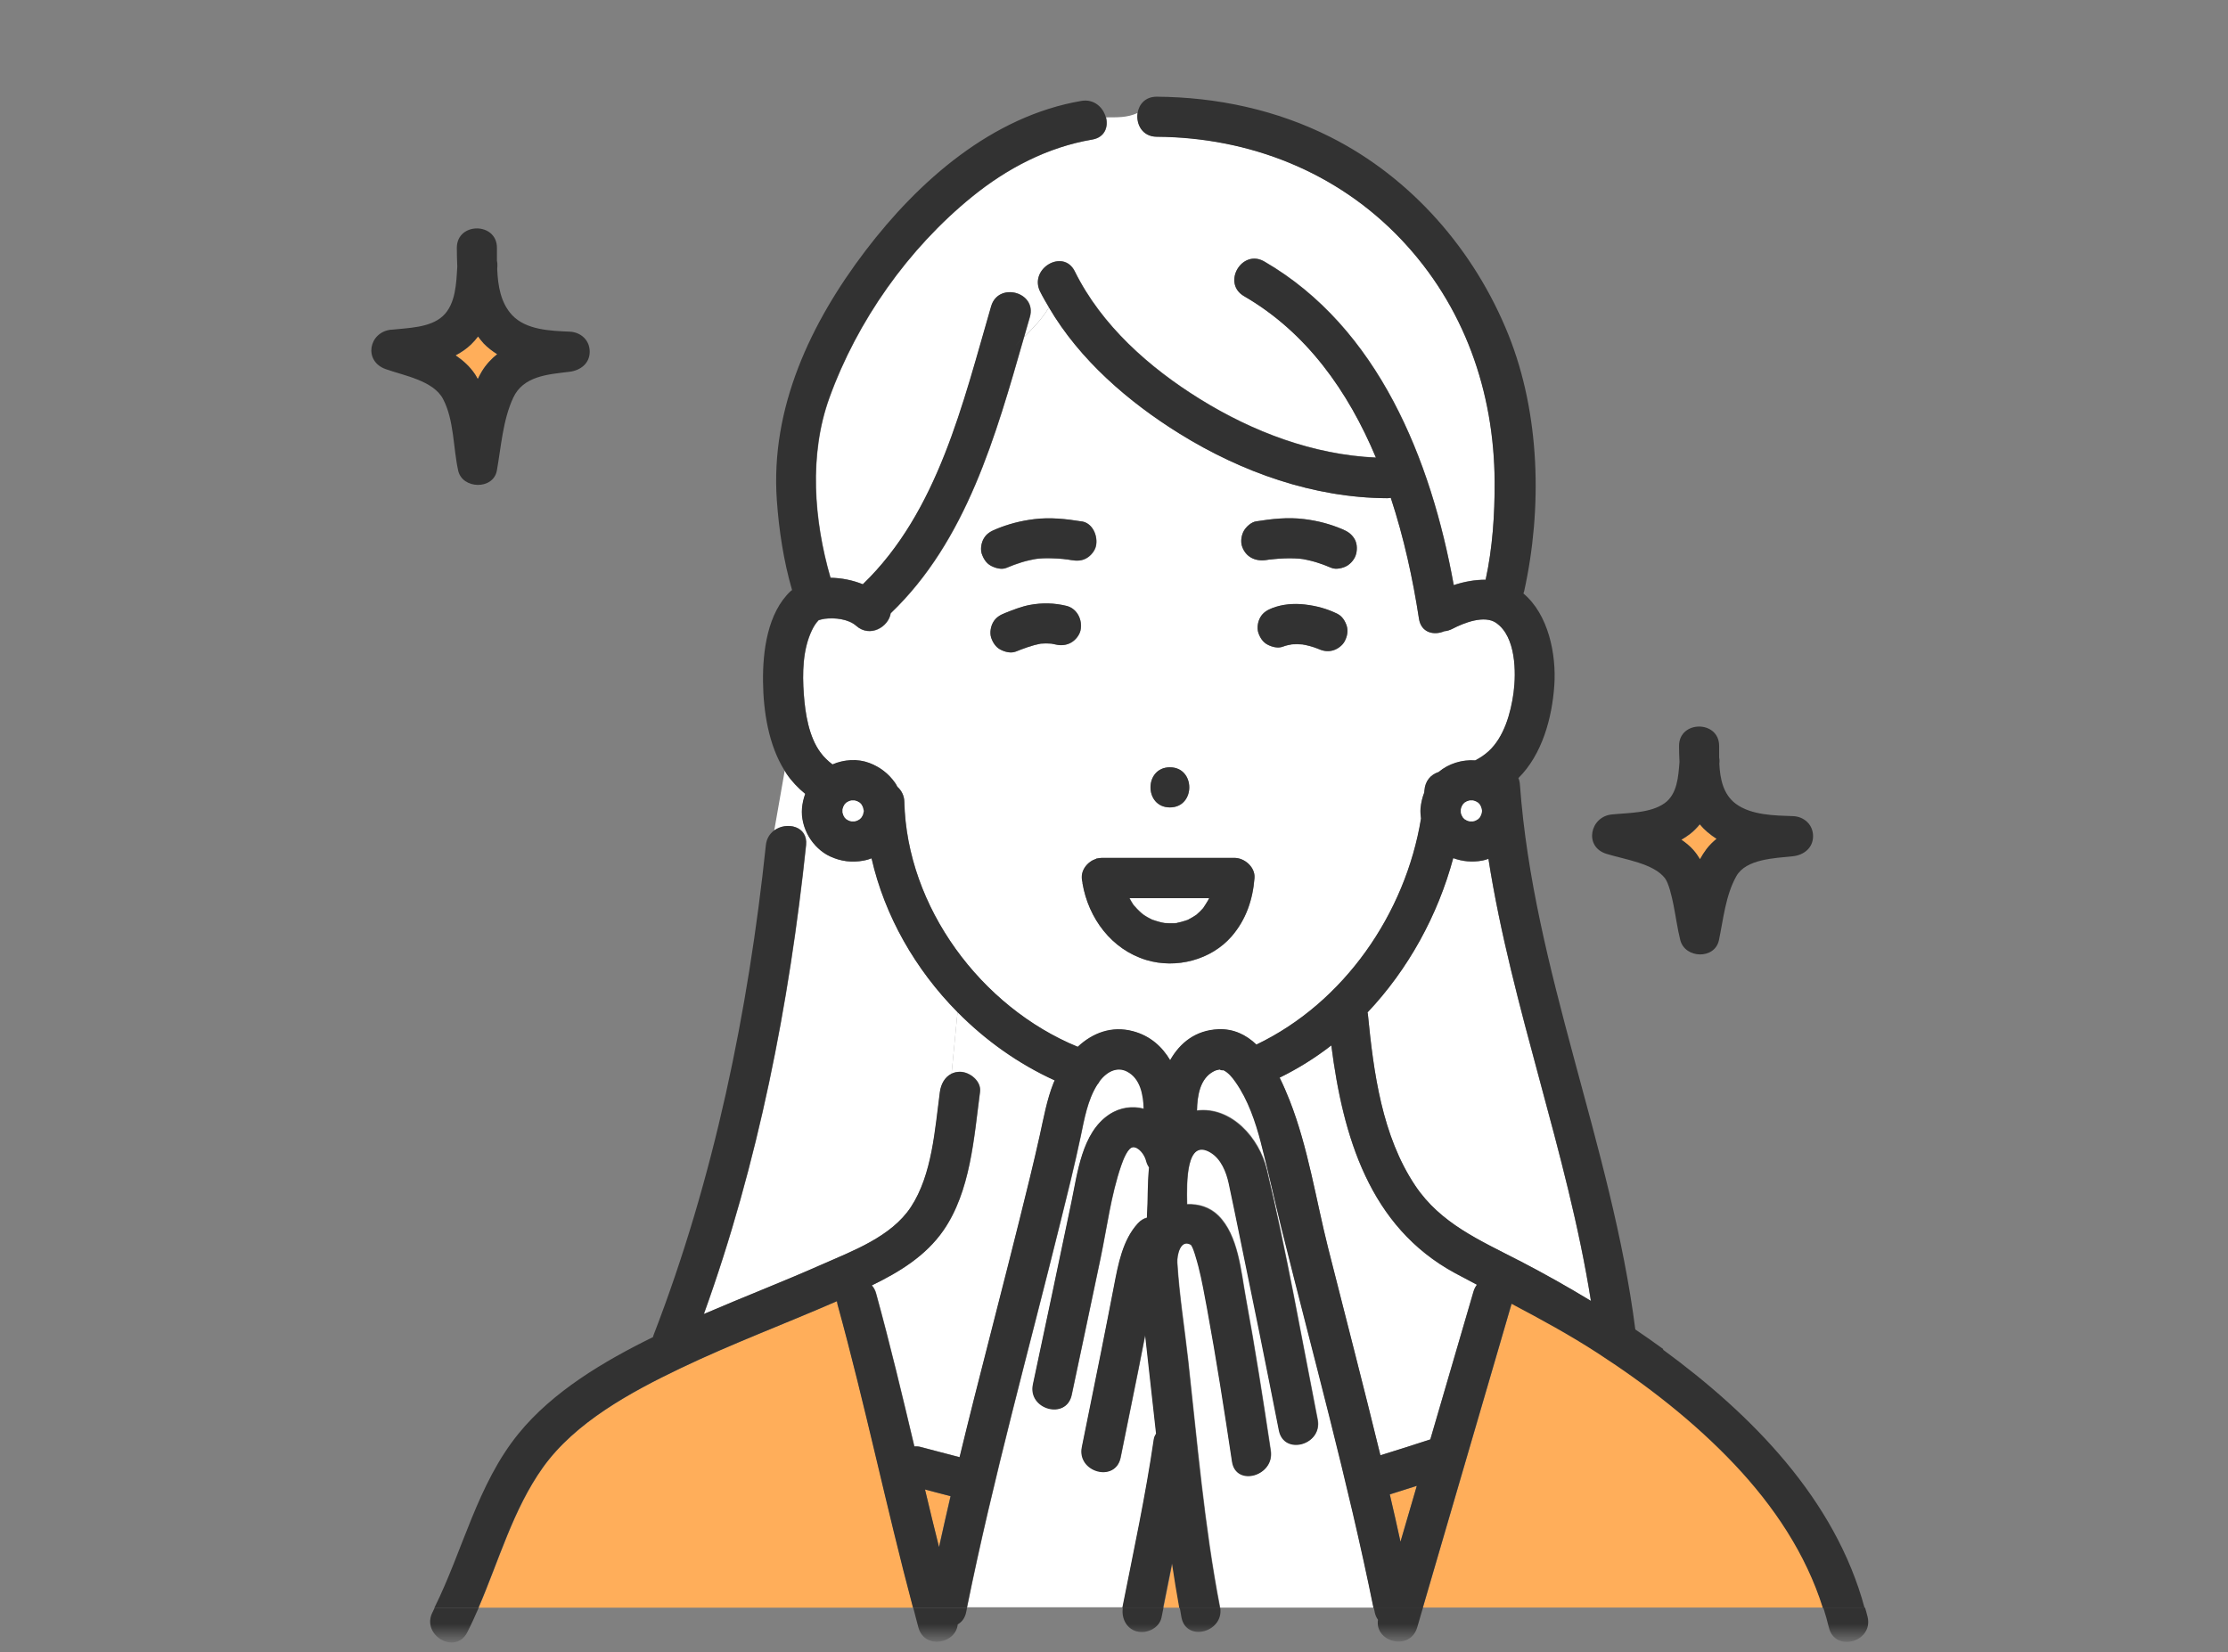 <svg width="120" height="89" viewBox="0 0 120 89" fill="none" xmlns="http://www.w3.org/2000/svg">
<rect x="0" y="0" width="120" height="89" fill="#808080" stroke="none"/>
<mask id="mask0_2030_48416" style="mask-type:alpha" maskUnits="userSpaceOnUse" x="0" y="0" width="120" height="89">
<rect y="0.195" width="120" height="88" fill="white"/>
</mask>
<g mask="url(#mask0_2030_48416)">
<path d="M80.166 46.267C80.055 46.305 79.94 46.344 79.825 46.363C79.283 46.459 78.774 46.411 78.27 46.228C77.439 49.315 75.846 52.224 73.652 54.542C73.657 54.571 73.667 54.6 73.671 54.629C73.979 57.768 74.43 61.19 76.225 63.873C77.593 65.918 79.71 66.816 81.817 67.91C83.127 68.592 84.424 69.317 85.686 70.085C84.414 62.04 81.424 54.316 80.166 46.272V46.267Z" fill="white"/>
<path d="M74.856 80.504C75.057 81.353 75.244 82.203 75.431 83.053C75.724 82.049 76.017 81.046 76.31 80.043C75.825 80.197 75.34 80.355 74.856 80.504Z" fill="#FFAE5A"/>
<path d="M71.702 56.316C70.838 56.988 69.907 57.569 68.918 58.054C69.124 58.476 69.307 58.899 69.46 59.288C70.454 61.817 70.872 64.616 71.534 67.246C72.47 70.961 73.44 74.672 74.347 78.396C75.244 78.118 76.142 77.835 77.035 77.542C77.812 74.883 78.585 72.228 79.363 69.569C79.406 69.425 79.468 69.31 79.545 69.209C79.152 69.003 78.758 68.796 78.369 68.585C73.742 66.08 72.326 61.188 71.702 56.316Z" fill="white"/>
<path d="M51.194 80.598C50.733 80.478 50.277 80.358 49.816 80.238C50.061 81.27 50.316 82.302 50.57 83.334C50.772 82.422 50.978 81.51 51.189 80.598H51.194Z" fill="#FFAE5A"/>
<path d="M24.535 19.143C24.943 19.416 25.308 19.747 25.591 20.175C25.644 20.256 25.682 20.338 25.73 20.419C25.798 20.28 25.87 20.141 25.951 20.007C26.186 19.627 26.47 19.33 26.777 19.08C26.518 18.917 26.268 18.73 26.047 18.499C25.932 18.379 25.841 18.25 25.745 18.125C25.634 18.274 25.51 18.418 25.37 18.552C25.116 18.797 24.833 18.989 24.535 19.143Z" fill="#FFAE5A"/>
<path d="M63.417 49.719C63.417 49.719 63.345 49.728 63.297 49.738C63.35 49.738 63.407 49.733 63.417 49.719Z" fill="white"/>
<path d="M60.84 48.373C60.902 48.478 60.955 48.589 61.027 48.694C61.041 48.718 61.061 48.742 61.075 48.762C61.138 48.819 61.19 48.896 61.253 48.959C61.325 49.031 61.397 49.102 61.469 49.165C61.488 49.184 61.565 49.242 61.593 49.266C61.622 49.285 61.656 49.304 61.665 49.314C61.728 49.357 61.79 49.395 61.857 49.429C61.929 49.472 62.006 49.506 62.083 49.544C62.083 49.544 62.083 49.544 62.093 49.544C62.227 49.587 62.361 49.635 62.501 49.669C62.573 49.688 62.64 49.698 62.712 49.712C62.731 49.712 62.755 49.717 62.755 49.717C62.899 49.727 63.038 49.731 63.182 49.727C63.197 49.727 63.245 49.727 63.297 49.727C63.307 49.727 63.297 49.727 63.317 49.722C63.345 49.717 63.374 49.712 63.408 49.707C63.557 49.678 63.705 49.64 63.845 49.592C63.883 49.578 63.921 49.563 63.96 49.554C63.974 49.554 63.979 49.549 63.989 49.544C64.017 49.525 64.046 49.506 64.065 49.501C64.195 49.434 64.31 49.357 64.435 49.28C64.445 49.28 64.445 49.275 64.45 49.27C64.454 49.27 64.454 49.266 64.464 49.256C64.517 49.208 64.574 49.16 64.627 49.107C64.689 49.05 64.747 48.983 64.805 48.92C64.814 48.906 64.829 48.896 64.838 48.882C64.92 48.747 65.016 48.623 65.088 48.488C65.107 48.45 65.131 48.407 65.15 48.363H60.854L60.84 48.373Z" fill="white"/>
<path d="M91.023 44.933C90.874 45.049 90.721 45.149 90.562 45.241C90.793 45.399 91.009 45.577 91.201 45.788C91.34 45.946 91.46 46.114 91.566 46.292C91.671 46.1 91.787 45.917 91.921 45.74C92.084 45.529 92.266 45.351 92.459 45.193C92.29 45.087 92.132 44.972 91.978 44.837C91.82 44.703 91.686 44.559 91.556 44.41C91.403 44.597 91.234 44.775 91.028 44.933H91.023Z" fill="#FFAE5A"/>
<path d="M51.573 54.513L51.251 57.839C51.386 57.772 51.539 57.733 51.712 57.733C52.24 57.738 52.869 58.233 52.792 58.813C52.466 61.281 52.283 64.17 50.815 66.287C49.859 67.66 48.443 68.524 46.965 69.239C47.066 69.354 47.147 69.493 47.195 69.676C47.949 72.407 48.602 75.157 49.255 77.913C49.365 77.908 49.475 77.913 49.586 77.941C50.286 78.133 50.992 78.311 51.693 78.493C51.952 77.418 52.221 76.343 52.49 75.268C53.291 72.095 54.122 68.927 54.909 65.749C55.288 64.218 55.672 62.687 56.013 61.151C56.224 60.201 56.392 59.245 56.752 58.333C56.771 58.285 56.791 58.237 56.815 58.194C54.861 57.306 53.085 56.039 51.573 54.508V54.513Z" fill="white"/>
<path d="M46.952 46.237C46.812 46.294 46.668 46.337 46.524 46.361C45.891 46.477 45.305 46.405 44.72 46.136C44.249 45.92 43.846 45.526 43.582 45.085C43.313 44.633 43.16 44.053 43.208 43.529C43.232 43.256 43.294 43.006 43.38 42.766C43.001 42.459 42.656 42.099 42.377 41.686C42.339 41.629 42.305 41.562 42.267 41.504L41.7 44.739C42.368 44.24 43.534 44.494 43.424 45.522C42.521 54.075 40.846 62.672 37.918 70.784C40.02 69.882 42.161 69.051 44.254 68.125C45.924 67.385 48.012 66.622 49.068 65.024C50.22 63.272 50.364 60.834 50.633 58.818C50.691 58.4 50.892 58.016 51.252 57.843L51.574 54.517C49.318 52.232 47.667 49.357 46.952 46.237Z" fill="white"/>
<path d="M80.599 33.562C79.956 33.111 78.847 33.548 78.228 33.874C78.079 33.951 77.935 33.989 77.791 34.004C77.234 34.244 76.543 34.085 76.428 33.327C76.102 31.196 75.622 28.973 74.911 26.818C74.854 26.828 74.791 26.837 74.724 26.837C70.764 26.823 66.876 25.436 63.535 23.362C60.79 21.658 58.154 19.388 56.498 16.561C56.129 17.17 55.654 17.669 55.164 18.159C53.642 23.463 52.063 29.137 47.978 33.044C47.863 33.778 46.865 34.378 46.121 33.721C45.703 33.351 44.964 33.269 44.426 33.341C44.321 33.356 44.215 33.38 44.114 33.413C44.105 33.413 44.1 33.413 44.095 33.418C44.095 33.418 44.095 33.423 44.086 33.428C43.937 33.581 43.822 33.773 43.73 33.97C43.236 35.007 43.217 36.279 43.298 37.402C43.37 38.429 43.567 39.706 44.206 40.556C44.388 40.796 44.604 41.007 44.844 41.189C45.468 40.92 46.198 40.877 46.822 41.108C47.402 41.324 47.854 41.674 48.214 42.178C48.262 42.245 48.3 42.322 48.338 42.394C48.564 42.591 48.708 42.869 48.713 43.196C48.842 48.869 52.841 54.26 58.054 56.401C58.846 55.661 59.873 55.249 61.044 55.565C61.966 55.815 62.599 56.396 63.031 57.12C63.559 56.189 64.399 55.508 65.628 55.455C66.458 55.421 67.13 55.757 67.678 56.281C72.386 54.025 75.698 49.239 76.543 44.103C76.514 43.916 76.5 43.724 76.519 43.541C76.548 43.244 76.615 42.965 76.716 42.706C76.716 42.672 76.726 42.634 76.726 42.6C76.759 42.087 77.057 41.746 77.494 41.597C78.026 41.146 78.761 40.921 79.462 40.973C79.716 40.839 79.961 40.681 80.177 40.484C81.017 39.721 81.377 38.42 81.526 37.335C81.674 36.226 81.65 34.311 80.604 33.577L80.599 33.562ZM63.012 41.338C64.404 41.338 64.404 43.498 63.012 43.498C61.62 43.498 61.62 41.338 63.012 41.338ZM52.879 29.837C52.793 29.578 52.85 29.237 52.99 29.007C53.143 28.743 53.364 28.623 53.633 28.513C54.3 28.229 54.972 28.057 55.697 27.97C56.561 27.865 57.425 27.96 58.279 28.095C58.874 28.191 59.153 28.906 59.033 29.425C58.975 29.684 58.759 29.938 58.538 30.068C58.27 30.226 58.001 30.226 57.708 30.178C57.65 30.169 57.588 30.159 57.53 30.149C57.276 30.14 57.449 30.135 57.516 30.149C57.516 30.149 57.526 30.149 57.53 30.149C57.535 30.149 57.54 30.149 57.545 30.149C57.449 30.149 57.353 30.125 57.262 30.116C57.074 30.097 56.887 30.087 56.695 30.082C56.522 30.077 56.35 30.082 56.177 30.082C56.09 30.082 56.004 30.092 55.918 30.101C55.894 30.101 55.841 30.111 55.798 30.116C55.754 30.121 55.711 30.13 55.692 30.135C55.615 30.149 55.538 30.164 55.462 30.183C55.318 30.216 55.178 30.25 55.039 30.293C54.761 30.38 54.487 30.481 54.214 30.596C53.954 30.706 53.618 30.61 53.383 30.485C53.134 30.356 52.97 30.101 52.889 29.842L52.879 29.837ZM58.198 33.97C58.14 34.229 57.924 34.484 57.703 34.613C57.454 34.757 57.146 34.791 56.873 34.724C56.791 34.705 56.714 34.69 56.633 34.676C56.441 34.657 56.249 34.657 56.057 34.676C55.591 34.762 55.154 34.93 54.713 35.103C54.449 35.209 54.122 35.122 53.882 34.993C53.633 34.863 53.47 34.608 53.388 34.349C53.302 34.09 53.359 33.749 53.498 33.519C53.652 33.26 53.873 33.13 54.142 33.025C54.578 32.852 55.02 32.674 55.486 32.588C56.148 32.468 56.786 32.482 57.444 32.641C58.03 32.785 58.327 33.413 58.198 33.97ZM66.343 50.439C65.234 51.721 63.353 52.201 61.745 51.716C59.873 51.149 58.625 49.469 58.308 47.583C58.308 47.569 58.308 47.554 58.308 47.535C58.289 47.458 58.274 47.377 58.27 47.295C58.255 46.983 58.409 46.695 58.634 46.498C58.663 46.469 58.692 46.45 58.726 46.426C58.817 46.364 58.913 46.316 59.014 46.277C59.033 46.273 59.042 46.258 59.062 46.253C59.081 46.253 59.1 46.248 59.114 46.244C59.148 46.234 59.177 46.234 59.21 46.229C59.234 46.229 59.258 46.225 59.282 46.22C59.306 46.22 59.326 46.215 59.35 46.215H66.492C67.039 46.215 67.615 46.714 67.572 47.295C67.481 48.461 67.116 49.541 66.343 50.439ZM72.425 34.551C72.3 34.786 72.031 34.978 71.782 35.045C71.503 35.122 71.234 35.069 70.98 34.949C70.711 34.844 70.433 34.767 70.15 34.719C69.962 34.705 69.775 34.7 69.588 34.714C69.42 34.743 69.257 34.777 69.098 34.839C68.83 34.94 68.508 34.858 68.268 34.728C68.018 34.599 67.855 34.345 67.774 34.085C67.687 33.826 67.745 33.485 67.884 33.255C68.033 32.996 68.258 32.861 68.527 32.761C69.07 32.554 69.698 32.501 70.274 32.569C70.903 32.645 71.47 32.794 72.041 33.073C72.29 33.193 72.454 33.461 72.535 33.716C72.626 33.994 72.559 34.297 72.425 34.546V34.551ZM73.044 29.837C72.986 30.096 72.77 30.351 72.55 30.48C72.338 30.605 71.954 30.692 71.719 30.591C71.441 30.476 71.158 30.365 70.87 30.279C70.73 30.236 70.586 30.202 70.442 30.169C70.366 30.149 70.289 30.135 70.207 30.12C70.193 30.12 70.169 30.116 70.14 30.111C70.087 30.106 70.006 30.096 69.977 30.092C69.89 30.087 69.804 30.077 69.718 30.077C69.545 30.068 69.372 30.068 69.199 30.077C69.007 30.082 68.82 30.097 68.633 30.116C68.585 30.116 68.537 30.125 68.494 30.13C68.479 30.13 68.431 30.14 68.407 30.14C68.398 30.14 68.383 30.14 68.378 30.14C68.326 30.149 68.278 30.154 68.225 30.164C67.625 30.26 67.092 30.015 66.895 29.41C66.814 29.151 66.866 28.81 67.006 28.58C67.13 28.369 67.399 28.124 67.649 28.085C68.503 27.946 69.367 27.85 70.231 27.96C70.951 28.047 71.623 28.224 72.295 28.503C72.569 28.618 72.775 28.748 72.938 28.997C73.097 29.242 73.111 29.554 73.049 29.828L73.044 29.837Z" fill="white"/>
<path d="M56.025 15.701C55.41 14.458 57.273 13.364 57.892 14.612C59.332 17.525 61.905 19.8 64.631 21.49C67.482 23.256 70.742 24.495 74.111 24.644C72.618 21.082 70.382 17.9 67.007 15.946C65.802 15.25 66.892 13.383 68.097 14.079C74.236 17.636 77.087 24.768 78.302 31.512C78.858 31.33 79.444 31.22 80.02 31.224C80.394 29.506 80.51 27.701 80.505 25.949C80.486 21.072 78.854 16.455 75.474 12.893C72.018 9.25 67.295 7.392 62.303 7.359C61.526 7.354 61.185 6.677 61.276 6.082C60.71 6.351 60.143 6.317 59.577 6.322C59.711 6.836 59.514 7.402 58.838 7.517C56.428 7.925 54.239 9.077 52.353 10.608C48.926 13.397 46.18 17.28 44.678 21.437C43.574 24.5 43.842 28.018 44.74 31.124C45.335 31.133 45.935 31.253 46.482 31.474C50.538 27.567 51.878 21.725 53.394 16.498C53.783 15.164 55.866 15.735 55.478 17.074C55.377 17.429 55.271 17.784 55.17 18.144C55.66 17.655 56.14 17.156 56.505 16.546C56.342 16.268 56.174 15.984 56.03 15.696L56.025 15.701Z" fill="white"/>
<path d="M62.668 86.605H63.542C63.398 85.808 63.268 85.007 63.148 84.205C62.99 85.007 62.826 85.803 62.668 86.605Z" fill="#FFAE5A"/>
<path d="M67.927 61.536C67.635 60.408 67.231 59.227 66.559 58.267C66.377 58.013 66.18 57.759 65.897 57.624C65.926 57.658 65.633 57.605 65.739 57.586C65.585 57.615 65.499 57.634 65.379 57.696C64.644 58.08 64.495 59.002 64.481 59.808C66.334 59.587 67.836 61.287 68.244 63C69.31 67.445 70.097 71.976 70.98 76.46C71.249 77.818 69.166 78.399 68.897 77.035C68.215 73.57 67.519 70.104 66.799 66.644C66.598 65.669 66.406 64.695 66.195 63.725C66.06 63.111 65.787 62.4 65.201 62.059C63.9 61.296 63.919 63.644 63.948 64.858C64.553 64.834 65.162 65.007 65.628 65.468C66.708 66.533 66.852 68.487 67.111 69.898C67.615 72.634 68.043 75.389 68.455 78.139C68.662 79.503 66.579 80.084 66.372 78.716C65.959 75.965 65.532 73.21 65.028 70.474C64.889 69.716 64.759 68.948 64.562 68.204C64.486 67.915 64.27 67.095 64.14 67.028C63.574 66.72 63.396 67.647 63.42 68.002C63.526 69.759 63.814 71.52 64.006 73.267C64.5 77.698 64.874 82.176 65.715 86.554C65.715 86.573 65.715 86.588 65.715 86.602H73.985C72.593 79.728 70.721 72.965 69.031 66.163C68.647 64.623 68.316 63.068 67.918 61.536H67.927Z" fill="white"/>
<path d="M62.159 77.509C62.174 77.394 62.222 77.298 62.284 77.207C62.087 75.435 61.891 73.669 61.694 71.898C61.574 72.503 61.459 73.107 61.339 73.712C61.017 75.311 60.695 76.909 60.369 78.503C60.091 79.866 58.007 79.285 58.286 77.927C58.636 76.223 58.977 74.519 59.318 72.815C59.553 71.624 59.788 70.434 60.019 69.243C60.239 68.087 60.479 66.776 61.3 65.883C61.454 65.715 61.622 65.624 61.795 65.576C61.795 65.533 61.79 65.495 61.795 65.451C61.847 64.655 61.814 63.733 61.905 62.864C61.838 62.763 61.78 62.653 61.747 62.514C61.655 62.159 61.329 61.76 61.041 61.779C60.758 61.803 60.513 62.456 60.403 62.763C59.85 64.362 59.635 66.109 59.289 67.76C58.775 70.218 58.252 72.671 57.734 75.128C57.446 76.491 55.363 75.911 55.651 74.552C56.347 71.288 57.033 68.019 57.719 64.751C58.046 63.181 58.281 61.007 59.745 60.027C60.34 59.629 61.002 59.557 61.617 59.711C61.593 58.933 61.43 58.074 60.724 57.704C60.239 57.45 59.692 57.642 59.251 58.208C59.212 58.29 59.159 58.362 59.102 58.429C58.593 59.24 58.415 60.258 58.223 61.179C57.897 62.735 57.513 64.271 57.129 65.811C55.42 72.728 53.51 79.597 52.094 86.581H60.484C60.484 86.581 60.484 86.547 60.484 86.533C61.079 83.523 61.723 80.528 62.169 77.49L62.159 77.509Z" fill="white"/>
<path d="M86.053 72.857C84.551 71.882 82.996 71.037 81.426 70.207C81.215 70.927 81.004 71.647 80.797 72.367C79.41 77.114 78.028 81.857 76.641 86.599H98.197C97.281 83.671 95.543 81.089 93.436 78.861C91.247 76.548 88.717 74.585 86.053 72.857Z" fill="#FFAE5A"/>
<path d="M45.087 70.092C42.284 71.311 39.418 72.386 36.658 73.706C34.004 74.978 30.989 76.605 29.242 79.058C27.644 81.305 26.881 84.065 25.781 86.604H49.186C47.741 81.175 46.604 75.669 45.116 70.255C45.101 70.197 45.096 70.145 45.087 70.092Z" fill="#FFAE5A"/>
<path d="M73.043 29.83C73.105 29.552 73.091 29.245 72.932 29C72.769 28.745 72.563 28.621 72.289 28.505C71.622 28.222 70.95 28.049 70.225 27.963C69.361 27.857 68.497 27.953 67.643 28.088C67.393 28.126 67.12 28.376 67 28.582C66.865 28.813 66.808 29.153 66.889 29.413C67.086 30.017 67.619 30.262 68.219 30.166C68.272 30.157 68.32 30.152 68.372 30.142C68.377 30.142 68.392 30.142 68.401 30.142C68.43 30.142 68.473 30.133 68.488 30.133C68.536 30.128 68.584 30.123 68.627 30.118C68.814 30.099 69.006 30.085 69.193 30.08C69.366 30.075 69.539 30.075 69.712 30.08C69.798 30.08 69.884 30.089 69.971 30.094C70 30.094 70.081 30.104 70.134 30.113C70.163 30.113 70.187 30.123 70.201 30.123C70.278 30.137 70.355 30.152 70.436 30.171C70.58 30.205 70.72 30.238 70.864 30.281C71.152 30.368 71.435 30.473 71.713 30.593C71.953 30.694 72.332 30.608 72.544 30.483C72.769 30.353 72.98 30.094 73.038 29.84L73.043 29.83Z" fill="#323232"/>
<path d="M58.278 28.091C57.423 27.952 56.559 27.856 55.695 27.966C54.975 28.057 54.303 28.23 53.631 28.508C53.358 28.624 53.142 28.739 52.988 29.003C52.853 29.233 52.796 29.574 52.877 29.833C52.964 30.092 53.122 30.347 53.372 30.476C53.607 30.601 53.943 30.697 54.202 30.587C54.471 30.472 54.745 30.371 55.028 30.284C55.167 30.241 55.311 30.203 55.45 30.174C55.527 30.155 55.604 30.14 55.681 30.126C55.7 30.126 55.743 30.116 55.786 30.107C55.83 30.102 55.887 30.097 55.906 30.092C55.993 30.083 56.079 30.078 56.166 30.073C56.338 30.064 56.511 30.064 56.684 30.073C56.871 30.078 57.058 30.092 57.25 30.107C57.346 30.116 57.442 30.136 57.533 30.14C57.529 30.14 57.524 30.14 57.519 30.14C57.577 30.15 57.639 30.16 57.697 30.169C57.994 30.217 58.263 30.217 58.527 30.059C58.753 29.929 58.964 29.67 59.022 29.416C59.142 28.897 58.863 28.182 58.268 28.086L58.278 28.091Z" fill="#323232"/>
<path d="M57.525 30.14C57.525 30.14 57.515 30.14 57.51 30.14C57.438 30.13 57.265 30.13 57.525 30.14Z" fill="#323232"/>
<path d="M63.009 41.332C61.617 41.332 61.617 43.492 63.009 43.492C64.401 43.492 64.401 41.332 63.009 41.332Z" fill="#323232"/>
<path d="M61.23 87.882C61.763 88.026 62.445 87.705 62.56 87.129C62.594 86.956 62.632 86.778 62.666 86.606H60.477C60.39 87.162 60.659 87.729 61.23 87.887V87.882Z" fill="#323232"/>
<path d="M63.634 87.129C63.893 88.478 65.924 87.925 65.722 86.606H63.543C63.577 86.778 63.601 86.956 63.634 87.129Z" fill="#323232"/>
<path d="M49.466 87.676C49.797 88.871 51.487 88.545 51.583 87.503C51.799 87.383 51.971 87.172 52.039 86.841C52.053 86.759 52.072 86.682 52.087 86.606H49.188C49.283 86.961 49.365 87.321 49.466 87.676Z" fill="#323232"/>
<path d="M74.04 86.838C74.074 87.006 74.136 87.145 74.218 87.255C74.031 88.475 75.955 88.95 76.33 87.668C76.435 87.313 76.536 86.953 76.642 86.598H73.992C74.007 86.674 74.026 86.756 74.04 86.833V86.838Z" fill="#323232"/>
<path d="M89.59 72.678C89.096 72.313 88.587 71.963 88.078 71.617C86.806 61.686 82.587 52.273 81.862 42.255C81.853 42.131 81.824 42.015 81.781 41.915C83.062 40.643 83.595 38.675 83.715 36.923C83.83 35.267 83.408 33.107 82.05 31.969C82.064 31.926 82.083 31.887 82.093 31.839C83.077 27.38 82.952 22.297 81.248 18.044C79.429 13.503 76.045 9.596 71.658 7.383C68.749 5.915 65.547 5.233 62.298 5.209C61.683 5.209 61.342 5.622 61.27 6.092C61.179 6.687 61.52 7.364 62.298 7.369C67.29 7.403 72.013 9.255 75.469 12.903C78.848 16.465 80.475 21.083 80.499 25.959C80.509 27.716 80.389 29.516 80.014 31.235C79.438 31.23 78.853 31.34 78.296 31.523C77.082 24.779 74.23 17.646 68.091 14.089C66.886 13.393 65.797 15.255 67.002 15.956C70.376 17.91 72.613 21.087 74.106 24.654C70.736 24.505 67.477 23.271 64.626 21.5C61.899 19.811 59.326 17.535 57.886 14.622C57.272 13.374 55.405 14.468 56.019 15.711C56.163 16.004 56.331 16.283 56.494 16.561C56.658 16.292 56.802 16.009 56.907 15.687C56.802 16.009 56.653 16.292 56.494 16.561C58.15 19.388 60.786 21.659 63.531 23.363C66.872 25.436 70.76 26.823 74.72 26.838C74.787 26.838 74.845 26.828 74.907 26.819C75.613 28.969 76.098 31.191 76.424 33.327C76.539 34.086 77.23 34.244 77.787 34.004C77.926 33.995 78.075 33.951 78.224 33.875C78.843 33.553 79.957 33.111 80.595 33.563C81.642 34.297 81.666 36.212 81.517 37.321C81.368 38.406 81.008 39.707 80.168 40.47C79.952 40.667 79.712 40.825 79.453 40.959C78.752 40.907 78.018 41.132 77.485 41.583C77.048 41.727 76.755 42.068 76.717 42.587C76.717 42.62 76.707 42.659 76.707 42.692C76.606 42.951 76.539 43.23 76.51 43.527C76.491 43.71 76.51 43.902 76.534 44.089C75.694 49.22 72.382 54.011 67.669 56.267C67.122 55.748 66.45 55.407 65.619 55.441C64.39 55.494 63.55 56.175 63.022 57.107C62.59 56.382 61.957 55.801 61.035 55.551C59.864 55.235 58.837 55.647 58.045 56.387C52.832 54.246 48.834 48.851 48.704 43.182C48.694 42.855 48.55 42.577 48.33 42.38C48.291 42.308 48.253 42.231 48.205 42.164C47.845 41.66 47.394 41.315 46.813 41.094C46.189 40.859 45.459 40.907 44.835 41.175C44.595 40.993 44.374 40.787 44.197 40.542C43.558 39.692 43.366 38.415 43.29 37.388C43.208 36.265 43.227 34.993 43.722 33.956C43.813 33.764 43.928 33.572 44.077 33.414C44.082 33.409 44.082 33.409 44.086 33.404C44.096 33.404 44.096 33.404 44.106 33.399C44.206 33.366 44.312 33.342 44.418 33.327C44.95 33.26 45.694 33.337 46.112 33.707C46.856 34.369 47.854 33.764 47.97 33.03C52.054 29.123 53.634 23.454 55.155 18.145C54.421 18.884 53.672 19.609 53.307 20.718C53.677 19.614 54.421 18.884 55.155 18.145C55.256 17.785 55.362 17.43 55.462 17.075C55.851 15.735 53.768 15.164 53.379 16.499C51.858 21.721 50.518 27.567 46.467 31.475C45.925 31.254 45.32 31.134 44.725 31.124C43.827 28.019 43.558 24.5 44.662 21.438C46.165 17.281 48.91 13.398 52.338 10.609C54.224 9.073 56.413 7.926 58.822 7.518C59.499 7.403 59.696 6.836 59.562 6.323C58.914 6.327 58.27 6.395 57.622 7.043C58.27 6.395 58.914 6.332 59.562 6.323C59.422 5.795 58.938 5.319 58.246 5.435C53.437 6.255 49.482 9.74 46.616 13.503C43.659 17.391 41.49 21.975 41.84 26.948C41.955 28.566 42.205 30.222 42.661 31.787C42.642 31.801 42.618 31.811 42.598 31.83C41.331 33.011 41.077 35.089 41.096 36.721C41.115 38.31 41.389 40.124 42.253 41.502C42.291 41.564 42.325 41.627 42.363 41.684C42.646 42.097 42.987 42.452 43.366 42.764C43.28 43.004 43.218 43.254 43.194 43.527C43.141 44.055 43.299 44.631 43.568 45.083C43.832 45.524 44.235 45.918 44.706 46.134C45.291 46.403 45.877 46.475 46.51 46.359C46.654 46.335 46.798 46.292 46.938 46.235C47.648 49.355 49.304 52.23 51.56 54.515C53.072 56.046 54.848 57.313 56.802 58.201C56.782 58.249 56.758 58.292 56.739 58.34C56.379 59.247 56.211 60.207 56 61.158C55.659 62.699 55.275 64.23 54.896 65.756C54.104 68.934 53.278 72.102 52.477 75.275C52.208 76.35 51.939 77.425 51.68 78.5C50.974 78.318 50.274 78.135 49.573 77.948C49.467 77.919 49.352 77.915 49.242 77.919C48.589 75.164 47.931 72.409 47.182 69.683C47.134 69.505 47.053 69.361 46.952 69.246C48.43 68.526 49.846 67.667 50.802 66.294C52.27 64.182 52.453 61.287 52.779 58.82C52.856 58.239 52.227 57.745 51.699 57.74C51.522 57.74 51.368 57.779 51.238 57.846C50.883 58.023 50.677 58.403 50.619 58.82C50.35 60.836 50.206 63.275 49.054 65.027C47.998 66.625 45.915 67.388 44.24 68.127C42.147 69.054 40.006 69.879 37.904 70.787C40.832 62.675 42.507 54.078 43.41 45.524C43.52 44.497 42.354 44.243 41.686 44.742C41.456 44.915 41.288 45.174 41.25 45.524C40.304 54.486 38.456 63.505 35.197 71.929C35.182 71.963 35.178 71.996 35.168 72.03C32.557 73.311 29.773 74.953 27.92 77.238C25.712 79.955 24.934 83.516 23.398 86.607H25.77C26.864 84.068 27.632 81.308 29.23 79.062C30.978 76.609 33.992 74.982 36.646 73.71C39.402 72.39 42.272 71.319 45.075 70.095C45.085 70.148 45.09 70.201 45.104 70.259C46.597 75.673 47.73 81.183 49.174 86.607H52.074C53.485 79.623 55.4 72.755 57.109 65.838C57.488 64.297 57.877 62.756 58.203 61.206C58.395 60.284 58.573 59.267 59.082 58.455C59.139 58.388 59.187 58.316 59.23 58.235C59.672 57.663 60.219 57.476 60.704 57.731C61.41 58.1 61.573 58.959 61.597 59.737C60.982 59.583 60.32 59.655 59.725 60.054C58.261 61.033 58.03 63.207 57.699 64.777C57.018 68.046 56.326 71.315 55.63 74.579C55.342 75.932 57.426 76.513 57.714 75.155C58.237 72.702 58.755 70.244 59.269 67.787C59.614 66.135 59.83 64.388 60.382 62.79C60.488 62.478 60.738 61.825 61.021 61.806C61.309 61.782 61.64 62.185 61.726 62.54C61.76 62.679 61.818 62.79 61.885 62.891C61.794 63.759 61.827 64.676 61.774 65.478C61.774 65.521 61.774 65.559 61.774 65.603C61.602 65.646 61.434 65.742 61.28 65.91C60.459 66.803 60.219 68.118 59.998 69.27C59.768 70.46 59.538 71.651 59.298 72.841C58.957 74.545 58.611 76.249 58.266 77.953C57.987 79.311 60.07 79.892 60.349 78.529C60.675 76.931 60.997 75.332 61.318 73.739C61.438 73.134 61.558 72.529 61.674 71.924C61.87 73.695 62.067 75.462 62.264 77.233C62.206 77.324 62.158 77.425 62.139 77.535C61.698 80.574 61.05 83.569 60.454 86.579C60.454 86.593 60.454 86.612 60.454 86.627H62.643C62.802 85.825 62.96 85.028 63.123 84.227C63.243 85.028 63.373 85.83 63.517 86.627H65.696C65.696 86.627 65.696 86.593 65.696 86.579C64.851 82.201 64.477 77.723 63.987 73.292C63.79 71.545 63.507 69.779 63.402 68.027C63.378 67.667 63.555 66.745 64.122 67.052C64.251 67.124 64.467 67.94 64.544 68.228C64.736 68.977 64.866 69.74 65.01 70.499C65.514 73.235 65.941 75.99 66.354 78.74C66.56 80.108 68.638 79.527 68.437 78.164C68.024 75.414 67.597 72.659 67.093 69.923C66.834 68.507 66.69 66.553 65.61 65.492C65.144 65.031 64.534 64.859 63.93 64.883C63.901 63.668 63.882 61.321 65.182 62.084C65.763 62.425 66.042 63.135 66.176 63.75C66.387 64.719 66.579 65.694 66.781 66.668C67.496 70.129 68.197 73.59 68.878 77.06C69.147 78.423 71.23 77.847 70.962 76.484C70.083 72.001 69.291 67.47 68.226 63.025C67.818 61.311 66.315 59.612 64.462 59.833C64.477 59.031 64.626 58.105 65.36 57.721C65.48 57.659 65.566 57.635 65.72 57.611C65.61 57.63 65.907 57.683 65.878 57.649C66.162 57.783 66.358 58.033 66.541 58.292C67.218 59.252 67.616 60.438 67.909 61.561C68.312 63.097 68.643 64.652 69.022 66.188C70.712 72.99 72.584 79.753 73.976 86.627H76.626C78.013 81.884 79.395 77.137 80.782 72.395C80.994 71.675 81.205 70.955 81.411 70.235C82.981 71.065 84.536 71.91 86.038 72.884C88.702 74.612 91.232 76.575 93.421 78.889C95.528 81.121 97.266 83.699 98.182 86.627H100.429C98.854 80.761 94.342 76.201 89.566 72.702L89.59 72.678ZM46.52 43.719C46.506 43.787 46.486 43.849 46.467 43.916C46.443 43.959 46.414 44.007 46.386 44.051C46.357 44.079 46.333 44.108 46.304 44.132C46.261 44.161 46.218 44.185 46.17 44.209C46.122 44.223 46.074 44.238 46.021 44.252C45.968 44.252 45.915 44.252 45.862 44.252C45.814 44.243 45.762 44.228 45.714 44.209C45.67 44.185 45.622 44.156 45.579 44.132C45.55 44.103 45.522 44.079 45.498 44.051C45.469 44.007 45.445 43.964 45.421 43.916C45.406 43.868 45.392 43.82 45.378 43.767C45.378 43.715 45.378 43.662 45.378 43.609C45.387 43.561 45.402 43.508 45.421 43.46C45.445 43.417 45.474 43.369 45.498 43.326C45.526 43.297 45.55 43.268 45.579 43.244C45.622 43.215 45.666 43.191 45.714 43.167C45.762 43.153 45.81 43.139 45.862 43.124C45.915 43.124 45.968 43.124 46.021 43.124C46.069 43.134 46.122 43.148 46.17 43.167C46.213 43.191 46.261 43.22 46.304 43.244C46.333 43.273 46.362 43.297 46.386 43.326C46.414 43.369 46.438 43.412 46.462 43.46C46.482 43.523 46.506 43.59 46.515 43.657C46.515 43.667 46.515 43.676 46.515 43.691C46.515 43.7 46.515 43.71 46.515 43.724L46.52 43.719ZM50.576 83.334C50.317 82.302 50.067 81.27 49.822 80.238C50.283 80.358 50.739 80.483 51.2 80.598C50.989 81.51 50.778 82.422 50.581 83.334H50.576ZM78.685 43.604C78.694 43.556 78.709 43.503 78.728 43.455C78.752 43.412 78.781 43.364 78.805 43.321C78.834 43.292 78.858 43.263 78.886 43.239C78.93 43.211 78.973 43.187 79.021 43.163C79.069 43.148 79.117 43.134 79.17 43.119C79.222 43.119 79.275 43.119 79.328 43.119C79.376 43.129 79.429 43.143 79.477 43.163C79.52 43.187 79.568 43.215 79.611 43.239C79.64 43.268 79.669 43.292 79.693 43.321C79.722 43.364 79.746 43.407 79.77 43.455C79.789 43.518 79.813 43.585 79.822 43.652C79.822 43.662 79.822 43.671 79.822 43.686C79.822 43.695 79.822 43.705 79.822 43.719C79.808 43.787 79.789 43.849 79.77 43.916C79.746 43.959 79.717 44.007 79.693 44.051C79.664 44.079 79.64 44.108 79.611 44.132C79.568 44.161 79.525 44.185 79.477 44.209C79.429 44.223 79.381 44.238 79.328 44.252C79.275 44.252 79.222 44.252 79.17 44.252C79.122 44.243 79.074 44.228 79.021 44.209C78.978 44.185 78.93 44.156 78.886 44.132C78.858 44.103 78.829 44.079 78.805 44.051C78.776 44.007 78.752 43.964 78.728 43.916C78.714 43.868 78.699 43.82 78.685 43.767C78.685 43.715 78.685 43.662 78.685 43.609V43.604ZM75.43 83.051C75.243 82.201 75.056 81.351 74.854 80.502C75.339 80.353 75.824 80.195 76.309 80.041C76.016 81.044 75.723 82.047 75.43 83.051ZM79.366 69.567C78.589 72.227 77.816 74.881 77.038 77.54C76.146 77.833 75.248 78.116 74.35 78.395C73.443 74.67 72.478 70.959 71.538 67.244C70.875 64.614 70.458 61.815 69.464 59.286C69.31 58.897 69.133 58.47 68.922 58.052C69.91 57.567 70.842 56.987 71.706 56.315C72.33 61.182 73.741 66.078 78.373 68.583C78.766 68.795 79.16 69.001 79.549 69.207C79.472 69.308 79.41 69.423 79.366 69.567ZM81.819 67.907C79.712 66.812 77.595 65.915 76.227 63.87C74.432 61.187 73.981 57.764 73.674 54.625C73.674 54.596 73.659 54.567 73.654 54.539C75.848 52.22 77.442 49.311 78.272 46.225C78.776 46.407 79.285 46.455 79.827 46.359C79.942 46.34 80.053 46.302 80.168 46.263C81.426 54.308 84.416 62.031 85.688 70.076C84.426 69.308 83.13 68.583 81.819 67.902V67.907Z" fill="#323232"/>
<path d="M23.297 86.846C22.664 88.079 24.526 89.174 25.165 87.935C25.386 87.503 25.587 87.057 25.784 86.606H23.413C23.374 86.682 23.341 86.764 23.302 86.841L23.297 86.846Z" fill="#323232"/>
<path d="M100.45 86.606H98.203C98.314 86.956 98.419 87.311 98.505 87.676C98.827 89.029 100.91 88.454 100.589 87.1C100.55 86.932 100.498 86.769 100.454 86.606H100.45Z" fill="#323232"/>
<path d="M46.517 43.652C46.502 43.585 46.483 43.522 46.464 43.455C46.44 43.412 46.411 43.364 46.387 43.321C46.358 43.292 46.334 43.263 46.305 43.239C46.262 43.21 46.219 43.186 46.171 43.162C46.123 43.148 46.075 43.133 46.022 43.119C45.969 43.119 45.916 43.119 45.864 43.119C45.816 43.129 45.763 43.143 45.715 43.162C45.672 43.186 45.624 43.215 45.581 43.239C45.552 43.268 45.523 43.292 45.499 43.321C45.47 43.364 45.446 43.407 45.422 43.455C45.408 43.503 45.393 43.551 45.379 43.604C45.379 43.657 45.379 43.71 45.379 43.762C45.389 43.81 45.403 43.858 45.422 43.911C45.446 43.954 45.475 44.002 45.499 44.046C45.528 44.074 45.552 44.103 45.581 44.127C45.624 44.156 45.667 44.18 45.715 44.204C45.763 44.218 45.811 44.233 45.864 44.247C45.916 44.247 45.969 44.247 46.022 44.247C46.07 44.237 46.118 44.223 46.171 44.204C46.214 44.18 46.262 44.151 46.305 44.127C46.334 44.098 46.363 44.074 46.387 44.046C46.416 44.002 46.44 43.959 46.468 43.911C46.488 43.849 46.507 43.782 46.521 43.714C46.521 43.705 46.521 43.695 46.521 43.681C46.521 43.671 46.521 43.661 46.521 43.647L46.517 43.652Z" fill="white"/>
<path d="M79.817 43.652C79.803 43.585 79.784 43.522 79.764 43.455C79.74 43.412 79.712 43.364 79.688 43.321C79.659 43.292 79.635 43.263 79.606 43.239C79.563 43.21 79.52 43.186 79.472 43.162C79.424 43.148 79.376 43.133 79.323 43.119C79.27 43.119 79.217 43.119 79.165 43.119C79.117 43.129 79.069 43.143 79.016 43.162C78.972 43.186 78.924 43.215 78.881 43.239C78.853 43.268 78.824 43.292 78.8 43.321C78.771 43.364 78.747 43.407 78.723 43.455C78.709 43.503 78.694 43.551 78.68 43.604C78.68 43.657 78.68 43.71 78.68 43.762C78.689 43.81 78.704 43.863 78.723 43.911C78.747 43.954 78.776 44.002 78.8 44.046C78.829 44.074 78.853 44.103 78.881 44.127C78.924 44.156 78.968 44.18 79.016 44.204C79.064 44.218 79.112 44.233 79.165 44.247C79.217 44.247 79.27 44.247 79.323 44.247C79.371 44.237 79.424 44.223 79.472 44.204C79.515 44.18 79.563 44.151 79.606 44.127C79.635 44.098 79.664 44.074 79.688 44.046C79.716 44.002 79.74 43.959 79.764 43.911C79.784 43.849 79.808 43.782 79.817 43.714C79.817 43.705 79.817 43.695 79.817 43.681C79.817 43.671 79.817 43.661 79.817 43.647V43.652Z" fill="white"/>
<path d="M21.053 17.76C19.858 17.899 19.57 19.45 20.765 19.881C21.74 20.232 23.343 20.496 23.866 21.499C24.461 22.637 24.404 24.115 24.677 25.349C24.898 26.357 26.569 26.4 26.761 25.349C26.991 24.062 27.082 22.642 27.634 21.442C28.177 20.246 29.52 20.169 30.682 20.026C31.263 19.953 31.762 19.579 31.762 18.945C31.762 18.312 31.268 17.89 30.682 17.866C29.655 17.822 28.335 17.779 27.581 16.973C26.967 16.315 26.818 15.398 26.78 14.496C26.78 14.443 26.789 14.39 26.789 14.342C26.794 14.232 26.789 14.136 26.765 14.045C26.765 13.805 26.765 13.569 26.765 13.349C26.765 11.957 24.605 11.957 24.605 13.349C24.605 13.685 24.615 14.021 24.629 14.361C24.576 15.24 24.548 16.387 23.847 17.03C23.151 17.669 21.941 17.664 21.058 17.765L21.053 17.76ZM26.05 18.499C26.271 18.73 26.52 18.917 26.78 19.08C26.468 19.329 26.184 19.627 25.954 20.006C25.872 20.141 25.805 20.28 25.733 20.419C25.685 20.337 25.647 20.251 25.594 20.174C25.311 19.747 24.946 19.421 24.538 19.142C24.836 18.984 25.119 18.797 25.373 18.552C25.512 18.418 25.637 18.273 25.748 18.125C25.844 18.25 25.94 18.379 26.05 18.499Z" fill="#323232"/>
<path d="M89.66 43.264C88.897 43.812 87.702 43.783 86.809 43.874C85.633 43.994 85.297 45.616 86.521 45.995C87.491 46.298 89.065 46.509 89.675 47.311C89.876 47.575 90.039 48.271 90.131 48.731C90.26 49.37 90.342 50.013 90.5 50.642C90.755 51.645 92.363 51.698 92.583 50.642C92.823 49.495 92.939 48.237 93.519 47.2C94.038 46.274 95.564 46.231 96.572 46.125C97.153 46.063 97.652 45.674 97.652 45.045C97.652 44.416 97.158 43.984 96.572 43.965C95.583 43.931 94.326 43.917 93.495 43.303C92.814 42.799 92.641 41.959 92.603 41.138C92.603 41.109 92.607 41.08 92.612 41.047C92.617 40.965 92.612 40.883 92.593 40.807C92.593 40.596 92.593 40.384 92.593 40.183C92.593 38.791 90.433 38.791 90.433 40.183C90.433 40.466 90.443 40.754 90.457 41.042C90.399 41.824 90.337 42.775 89.665 43.26L89.66 43.264ZM91.974 44.829C92.127 44.959 92.291 45.079 92.454 45.184C92.262 45.343 92.079 45.52 91.916 45.731C91.782 45.909 91.667 46.092 91.561 46.283C91.455 46.111 91.34 45.938 91.196 45.779C91.009 45.568 90.788 45.391 90.558 45.232C90.716 45.141 90.87 45.04 91.019 44.925C91.225 44.767 91.393 44.589 91.547 44.402C91.671 44.551 91.811 44.695 91.969 44.829H91.974Z" fill="#323232"/>
<path d="M59.343 46.213C59.343 46.213 59.3 46.218 59.276 46.218C59.252 46.218 59.227 46.222 59.203 46.227C59.17 46.227 59.141 46.237 59.108 46.242C59.088 46.242 59.069 46.242 59.055 46.251C59.035 46.256 59.026 46.27 59.007 46.275C58.906 46.309 58.805 46.357 58.719 46.424C58.685 46.448 58.656 46.472 58.627 46.496C58.397 46.698 58.248 46.981 58.263 47.293C58.263 47.374 58.282 47.456 58.301 47.533C58.301 47.547 58.301 47.562 58.301 47.581C58.623 49.467 59.866 51.147 61.738 51.714C63.346 52.199 65.228 51.714 66.336 50.437C67.109 49.544 67.474 48.464 67.565 47.293C67.608 46.712 67.032 46.213 66.485 46.213H59.343ZM63.298 49.736C63.346 49.727 63.418 49.712 63.418 49.717C63.408 49.731 63.355 49.736 63.298 49.736ZM64.824 48.891C64.824 48.891 64.8 48.92 64.791 48.93C64.733 48.992 64.675 49.054 64.613 49.117C64.56 49.17 64.503 49.218 64.45 49.266C64.445 49.27 64.44 49.275 64.436 49.28C64.431 49.28 64.426 49.28 64.421 49.29C64.301 49.367 64.181 49.448 64.052 49.511C64.037 49.52 64.004 49.539 63.975 49.554C63.965 49.554 63.96 49.554 63.946 49.563C63.907 49.573 63.869 49.592 63.831 49.602C63.687 49.65 63.543 49.688 63.394 49.717C63.365 49.722 63.336 49.727 63.303 49.731C63.288 49.731 63.288 49.731 63.283 49.736C63.236 49.736 63.183 49.736 63.168 49.736C63.024 49.741 62.885 49.736 62.741 49.727C62.741 49.727 62.717 49.727 62.698 49.722C62.626 49.707 62.554 49.698 62.487 49.678C62.347 49.645 62.213 49.597 62.079 49.554C62.079 49.554 62.079 49.554 62.069 49.554C61.992 49.515 61.92 49.477 61.843 49.438C61.776 49.4 61.714 49.362 61.651 49.323C61.642 49.319 61.613 49.299 61.58 49.275C61.546 49.251 61.474 49.194 61.455 49.175C61.378 49.107 61.306 49.04 61.239 48.968C61.176 48.906 61.128 48.829 61.061 48.771C61.047 48.747 61.028 48.728 61.013 48.704C60.941 48.603 60.888 48.493 60.826 48.383H65.122C65.103 48.426 65.084 48.464 65.059 48.507C64.983 48.647 64.891 48.771 64.81 48.901L64.824 48.891Z" fill="#323232"/>
<path d="M57.437 32.636C56.78 32.478 56.141 32.463 55.479 32.583C55.013 32.67 54.572 32.847 54.135 33.02C53.866 33.126 53.641 33.255 53.492 33.515C53.357 33.745 53.3 34.086 53.381 34.345C53.468 34.604 53.626 34.859 53.876 34.988C54.116 35.118 54.442 35.199 54.706 35.099C55.143 34.926 55.585 34.758 56.05 34.671C56.242 34.657 56.434 34.657 56.626 34.671C56.708 34.686 56.785 34.7 56.866 34.719C57.145 34.787 57.447 34.758 57.697 34.609C57.922 34.479 58.133 34.22 58.191 33.966C58.316 33.409 58.023 32.78 57.437 32.636Z" fill="#323232"/>
<path d="M72.039 33.066C71.468 32.787 70.902 32.633 70.273 32.562C69.697 32.494 69.073 32.542 68.526 32.754C68.257 32.859 68.031 32.993 67.882 33.248C67.748 33.478 67.69 33.819 67.772 34.078C67.858 34.337 68.017 34.592 68.266 34.721C68.511 34.851 68.833 34.933 69.097 34.832C69.255 34.77 69.418 34.736 69.586 34.707C69.774 34.693 69.961 34.697 70.148 34.712C70.431 34.76 70.71 34.837 70.978 34.942C71.233 35.062 71.497 35.115 71.78 35.038C72.03 34.971 72.303 34.774 72.423 34.544C72.558 34.294 72.62 33.992 72.534 33.714C72.452 33.459 72.289 33.19 72.039 33.07V33.066Z" fill="#323232"/>
</g>
</svg>
